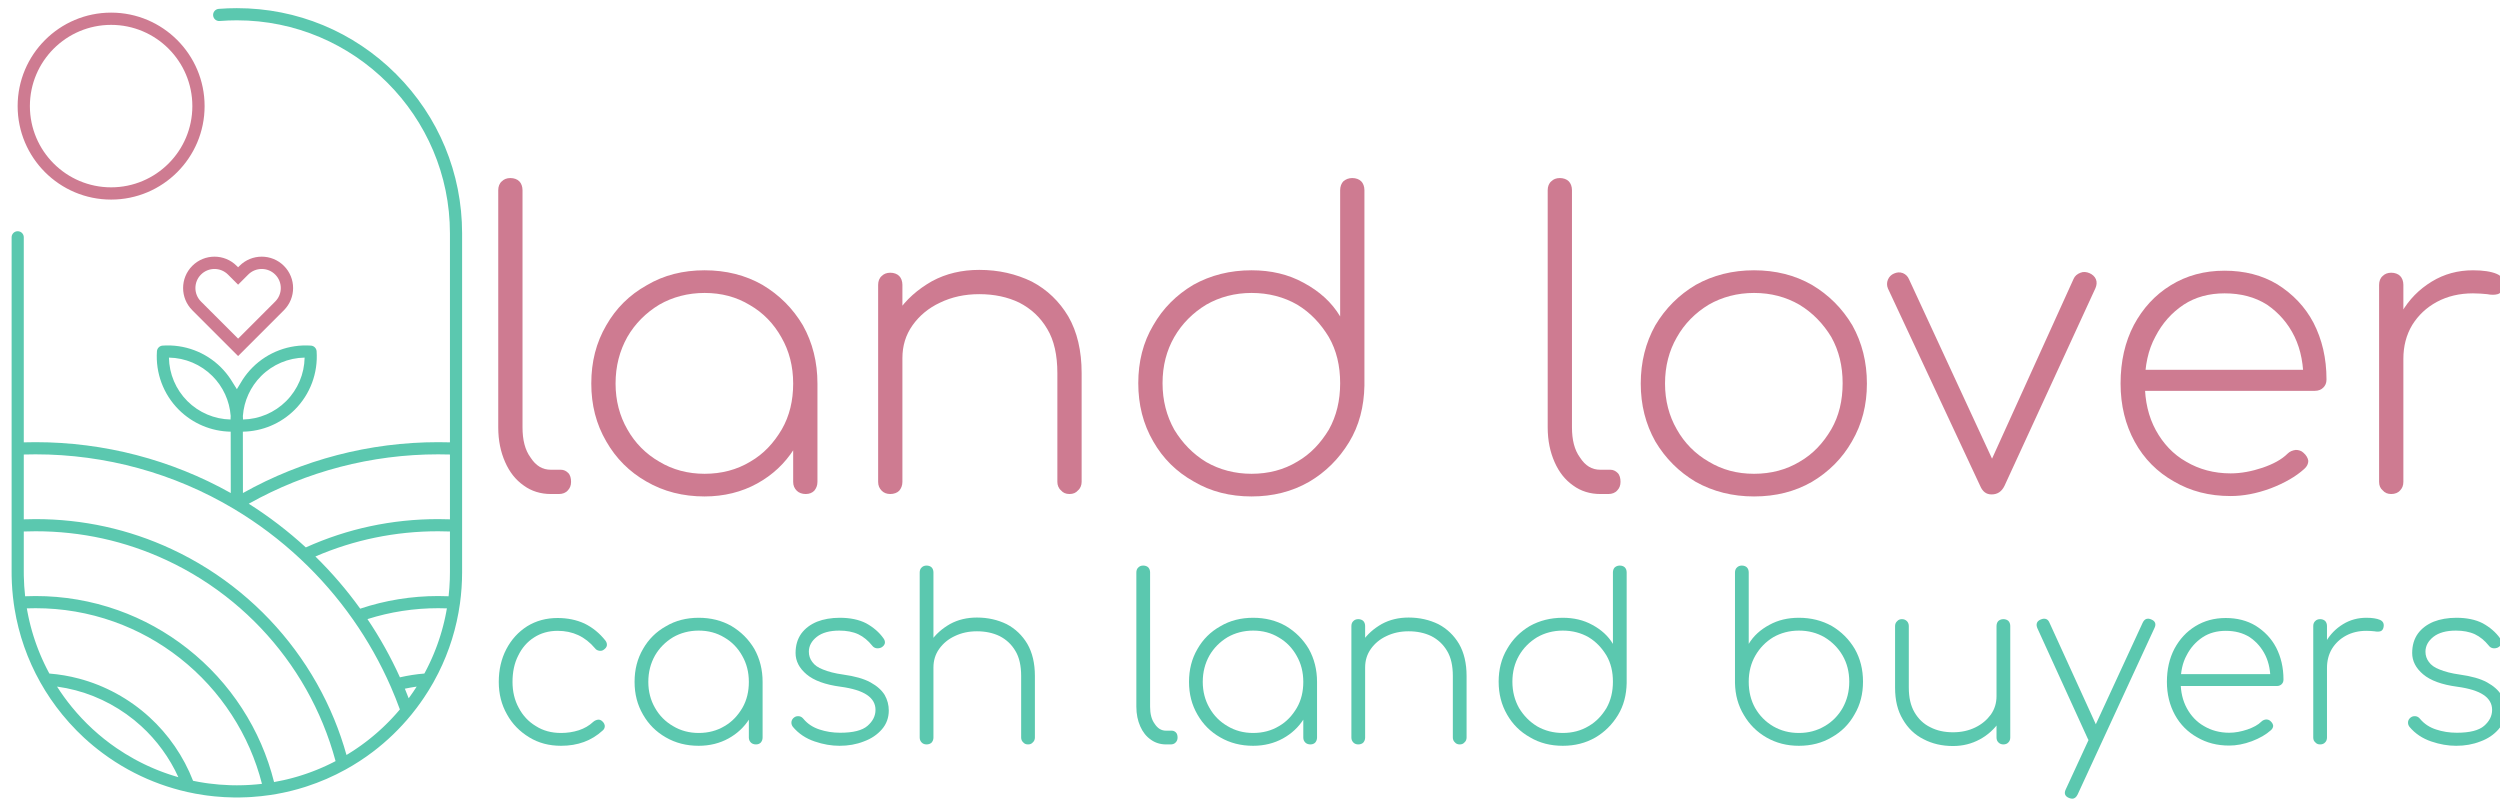 <?xml version="1.0" encoding="UTF-8" standalone="no"?> <svg xmlns="http://www.w3.org/2000/svg" xmlns:xlink="http://www.w3.org/1999/xlink" xmlns:serif="http://www.serif.com/" width="100%" height="100%" viewBox="0 0 200 64" version="1.1" xml:space="preserve" style="fill-rule:evenodd;clip-rule:evenodd;stroke-miterlimit:2;"> <g transform="matrix(1,0,0,1,-2548.55,-6462.21)"> <g transform="matrix(0.146,0,0,0.146,2176.73,5519.41)"> <g transform="matrix(0.666,0,0,0.666,2273.36,6506.69)"> <g transform="matrix(332.857,0,0,332.857,797.062,332.641)"> <path d="M0.2,-0C0.175,-0 0.152,-0.007 0.133,-0.021C0.113,-0.035 0.098,-0.054 0.087,-0.079C0.076,-0.104 0.07,-0.132 0.07,-0.165L0.07,-0.751C0.07,-0.76 0.073,-0.768 0.079,-0.773C0.084,-0.778 0.091,-0.781 0.1,-0.781C0.109,-0.781 0.117,-0.778 0.122,-0.773C0.127,-0.768 0.13,-0.76 0.13,-0.751L0.13,-0.165C0.13,-0.134 0.136,-0.109 0.15,-0.09C0.163,-0.07 0.179,-0.06 0.2,-0.06L0.225,-0.06C0.232,-0.06 0.238,-0.057 0.243,-0.052C0.248,-0.047 0.25,-0.039 0.25,-0.03C0.25,-0.021 0.247,-0.014 0.242,-0.009C0.237,-0.003 0.229,-0 0.22,-0L0.2,-0Z" style="fill:rgb(206,123,145);fill-rule:nonzero;"></path> </g> <g transform="matrix(332.857,0,0,332.857,876.948,332.641)"> <path d="M0.34,0.006C0.287,0.006 0.239,-0.006 0.196,-0.031C0.154,-0.055 0.121,-0.088 0.097,-0.13C0.072,-0.173 0.06,-0.22 0.06,-0.273C0.06,-0.327 0.072,-0.374 0.097,-0.417C0.121,-0.459 0.154,-0.492 0.197,-0.516C0.239,-0.541 0.287,-0.553 0.34,-0.553C0.393,-0.553 0.441,-0.541 0.483,-0.517C0.525,-0.492 0.558,-0.459 0.583,-0.417C0.607,-0.374 0.619,-0.326 0.619,-0.273L0.594,-0.233C0.594,-0.188 0.583,-0.147 0.561,-0.111C0.538,-0.075 0.508,-0.047 0.47,-0.026C0.432,-0.005 0.388,0.006 0.34,0.006ZM0.34,-0.05C0.382,-0.05 0.42,-0.06 0.453,-0.08C0.486,-0.099 0.511,-0.126 0.531,-0.16C0.55,-0.193 0.559,-0.231 0.559,-0.273C0.559,-0.316 0.549,-0.354 0.53,-0.387C0.511,-0.421 0.485,-0.448 0.452,-0.467C0.419,-0.487 0.382,-0.497 0.34,-0.497C0.299,-0.497 0.261,-0.487 0.228,-0.468C0.195,-0.448 0.168,-0.421 0.149,-0.388C0.13,-0.354 0.12,-0.316 0.12,-0.273C0.12,-0.231 0.13,-0.193 0.149,-0.16C0.168,-0.126 0.195,-0.099 0.228,-0.08C0.261,-0.06 0.299,-0.05 0.34,-0.05ZM0.59,-0C0.581,-0 0.573,-0.003 0.568,-0.008C0.562,-0.014 0.559,-0.021 0.559,-0.03L0.559,-0.213L0.578,-0.273L0.619,-0.273L0.619,-0.03C0.619,-0.021 0.616,-0.014 0.611,-0.008C0.606,-0.003 0.599,-0 0.59,-0Z" style="fill:rgb(206,123,145);fill-rule:nonzero;"></path> </g> <g transform="matrix(332.857,0,0,332.857,1102.96,332.641)"> <path d="M0.563,-0C0.554,-0 0.547,-0.003 0.542,-0.009C0.536,-0.014 0.533,-0.022 0.533,-0.03L0.533,-0.299C0.533,-0.343 0.525,-0.38 0.508,-0.408C0.491,-0.437 0.468,-0.458 0.439,-0.473C0.41,-0.487 0.377,-0.494 0.34,-0.494C0.304,-0.494 0.272,-0.487 0.243,-0.473C0.215,-0.46 0.192,-0.441 0.175,-0.417C0.158,-0.393 0.15,-0.366 0.15,-0.336L0.1,-0.336C0.103,-0.377 0.115,-0.415 0.137,-0.448C0.159,-0.481 0.188,-0.506 0.223,-0.526C0.258,-0.545 0.297,-0.554 0.34,-0.554C0.388,-0.554 0.431,-0.544 0.47,-0.525C0.508,-0.505 0.538,-0.476 0.56,-0.439C0.582,-0.401 0.593,-0.354 0.593,-0.299L0.593,-0.03C0.593,-0.022 0.59,-0.014 0.584,-0.009C0.579,-0.003 0.572,-0 0.563,-0ZM0.12,-0C0.111,-0 0.104,-0.003 0.099,-0.008C0.093,-0.014 0.09,-0.021 0.09,-0.03L0.09,-0.517C0.09,-0.526 0.093,-0.534 0.099,-0.539C0.104,-0.544 0.111,-0.547 0.12,-0.547C0.129,-0.547 0.137,-0.544 0.142,-0.539C0.147,-0.534 0.15,-0.526 0.15,-0.517L0.15,-0.03C0.15,-0.021 0.147,-0.014 0.142,-0.008C0.137,-0.003 0.129,-0 0.12,-0Z" style="fill:rgb(206,123,145);fill-rule:nonzero;"></path> </g> <g transform="matrix(332.857,0,0,332.857,1326.97,332.641)"> <path d="M0.34,0.006C0.287,0.006 0.239,-0.006 0.197,-0.031C0.154,-0.055 0.121,-0.088 0.097,-0.13C0.072,-0.173 0.06,-0.221 0.06,-0.274C0.06,-0.327 0.072,-0.375 0.097,-0.417C0.121,-0.459 0.154,-0.492 0.196,-0.517C0.239,-0.541 0.287,-0.553 0.34,-0.553C0.388,-0.553 0.431,-0.543 0.469,-0.522C0.508,-0.501 0.538,-0.474 0.559,-0.439L0.559,-0.751C0.559,-0.76 0.562,-0.768 0.567,-0.773C0.573,-0.778 0.58,-0.781 0.589,-0.781C0.598,-0.781 0.606,-0.778 0.611,-0.773C0.616,-0.768 0.619,-0.76 0.619,-0.751L0.619,-0.268C0.618,-0.216 0.606,-0.169 0.581,-0.128C0.556,-0.087 0.523,-0.054 0.482,-0.03C0.44,-0.006 0.393,0.006 0.34,0.006ZM0.34,-0.05C0.382,-0.05 0.42,-0.06 0.453,-0.08C0.486,-0.099 0.511,-0.126 0.531,-0.159C0.55,-0.193 0.559,-0.231 0.559,-0.274C0.559,-0.317 0.55,-0.355 0.531,-0.388C0.511,-0.421 0.486,-0.448 0.453,-0.468C0.42,-0.487 0.382,-0.497 0.34,-0.497C0.299,-0.497 0.261,-0.487 0.228,-0.468C0.195,-0.448 0.168,-0.421 0.149,-0.388C0.13,-0.355 0.12,-0.317 0.12,-0.274C0.12,-0.231 0.13,-0.193 0.149,-0.159C0.169,-0.126 0.195,-0.099 0.228,-0.079C0.261,-0.06 0.299,-0.05 0.34,-0.05Z" style="fill:rgb(206,123,145);fill-rule:nonzero;"></path> </g> <g transform="matrix(332.857,0,0,332.857,1562.97,332.641)"> </g> <g transform="matrix(332.857,0,0,332.857,1660.49,332.641)"> <path d="M0.2,-0C0.175,-0 0.152,-0.007 0.133,-0.021C0.113,-0.035 0.098,-0.054 0.087,-0.079C0.076,-0.104 0.07,-0.132 0.07,-0.165L0.07,-0.751C0.07,-0.76 0.073,-0.768 0.079,-0.773C0.084,-0.778 0.091,-0.781 0.1,-0.781C0.109,-0.781 0.117,-0.778 0.122,-0.773C0.127,-0.768 0.13,-0.76 0.13,-0.751L0.13,-0.165C0.13,-0.134 0.136,-0.109 0.15,-0.09C0.163,-0.07 0.179,-0.06 0.2,-0.06L0.225,-0.06C0.232,-0.06 0.238,-0.057 0.243,-0.052C0.248,-0.047 0.25,-0.039 0.25,-0.03C0.25,-0.021 0.247,-0.014 0.242,-0.009C0.237,-0.003 0.229,-0 0.22,-0L0.2,-0Z" style="fill:rgb(206,123,145);fill-rule:nonzero;"></path> </g> <g transform="matrix(332.857,0,0,332.857,1740.38,332.641)"> <path d="M0.34,0.006C0.287,0.006 0.239,-0.006 0.196,-0.03C0.154,-0.055 0.121,-0.088 0.096,-0.13C0.072,-0.173 0.06,-0.22 0.06,-0.273C0.06,-0.326 0.072,-0.374 0.096,-0.417C0.121,-0.459 0.154,-0.492 0.196,-0.517C0.239,-0.541 0.287,-0.553 0.34,-0.553C0.393,-0.553 0.441,-0.541 0.483,-0.517C0.525,-0.492 0.558,-0.459 0.583,-0.417C0.607,-0.374 0.619,-0.326 0.619,-0.273C0.619,-0.22 0.607,-0.173 0.582,-0.13C0.558,-0.088 0.525,-0.055 0.483,-0.03C0.441,-0.006 0.394,0.006 0.34,0.006ZM0.34,-0.05C0.382,-0.05 0.42,-0.06 0.453,-0.08C0.486,-0.099 0.511,-0.126 0.531,-0.16C0.55,-0.193 0.559,-0.231 0.559,-0.274C0.559,-0.316 0.55,-0.354 0.531,-0.388C0.511,-0.421 0.485,-0.448 0.452,-0.468C0.419,-0.487 0.382,-0.497 0.34,-0.497C0.299,-0.497 0.261,-0.487 0.228,-0.468C0.195,-0.448 0.168,-0.421 0.149,-0.387C0.13,-0.354 0.12,-0.316 0.12,-0.273C0.12,-0.231 0.13,-0.193 0.149,-0.16C0.168,-0.126 0.195,-0.099 0.228,-0.08C0.261,-0.06 0.298,-0.05 0.34,-0.05Z" style="fill:rgb(206,123,145);fill-rule:nonzero;"></path> </g> <g transform="matrix(332.857,0,0,332.857,1956.4,332.641)"> <path d="M0.278,0.001C0.265,0.001 0.256,-0.006 0.25,-0.02L0.022,-0.508C0.019,-0.515 0.019,-0.523 0.022,-0.53C0.025,-0.537 0.03,-0.542 0.037,-0.545C0.044,-0.548 0.051,-0.549 0.059,-0.546C0.066,-0.543 0.071,-0.538 0.074,-0.531L0.298,-0.047L0.261,-0.047L0.481,-0.532C0.484,-0.539 0.49,-0.544 0.498,-0.547C0.505,-0.55 0.513,-0.549 0.52,-0.546C0.527,-0.543 0.533,-0.538 0.536,-0.531C0.539,-0.524 0.538,-0.516 0.535,-0.509L0.31,-0.02C0.303,-0.006 0.293,0.001 0.278,0.001Z" style="fill:rgb(206,123,145);fill-rule:nonzero;"></path> </g> <g transform="matrix(332.857,0,0,332.857,2135.15,332.641)"> <path d="M0.332,0.005C0.279,0.005 0.233,-0.007 0.192,-0.031C0.151,-0.054 0.118,-0.087 0.095,-0.129C0.072,-0.171 0.06,-0.219 0.06,-0.273C0.06,-0.328 0.071,-0.376 0.093,-0.418C0.115,-0.459 0.145,-0.492 0.184,-0.516C0.223,-0.54 0.267,-0.552 0.317,-0.552C0.366,-0.552 0.41,-0.541 0.448,-0.518C0.486,-0.494 0.516,-0.463 0.537,-0.423C0.558,-0.382 0.569,-0.336 0.569,-0.283C0.569,-0.274 0.566,-0.268 0.561,-0.263C0.556,-0.258 0.549,-0.255 0.54,-0.255L0.1,-0.255L0.1,-0.307L0.556,-0.307L0.512,-0.274C0.513,-0.317 0.506,-0.356 0.49,-0.389C0.474,-0.422 0.451,-0.448 0.422,-0.468C0.392,-0.487 0.357,-0.496 0.317,-0.496C0.279,-0.496 0.245,-0.487 0.216,-0.468C0.186,-0.448 0.163,-0.422 0.146,-0.389C0.128,-0.356 0.12,-0.317 0.12,-0.273C0.12,-0.23 0.129,-0.191 0.147,-0.158C0.165,-0.125 0.19,-0.098 0.222,-0.08C0.254,-0.061 0.291,-0.051 0.332,-0.051C0.358,-0.051 0.384,-0.056 0.411,-0.065C0.437,-0.074 0.458,-0.085 0.473,-0.1C0.478,-0.105 0.485,-0.108 0.493,-0.109C0.5,-0.109 0.507,-0.107 0.512,-0.102C0.519,-0.096 0.523,-0.089 0.524,-0.082C0.524,-0.075 0.521,-0.068 0.514,-0.062C0.493,-0.043 0.465,-0.027 0.431,-0.014C0.396,-0.001 0.363,0.005 0.332,0.005Z" style="fill:rgb(206,123,145);fill-rule:nonzero;"></path> </g> <g transform="matrix(332.857,0,0,332.857,2337.86,332.641)"> <path d="M0.11,-0.334C0.114,-0.377 0.126,-0.415 0.145,-0.448C0.164,-0.481 0.189,-0.506 0.22,-0.525C0.251,-0.544 0.285,-0.553 0.322,-0.553C0.347,-0.553 0.367,-0.55 0.381,-0.544C0.395,-0.538 0.4,-0.527 0.397,-0.512C0.395,-0.502 0.39,-0.496 0.383,-0.494C0.376,-0.492 0.367,-0.492 0.357,-0.494C0.346,-0.495 0.335,-0.496 0.322,-0.496C0.289,-0.496 0.259,-0.489 0.233,-0.475C0.207,-0.461 0.187,-0.442 0.172,-0.418C0.157,-0.393 0.15,-0.365 0.15,-0.334L0.11,-0.334ZM0.12,-0C0.111,-0 0.104,-0.003 0.099,-0.009C0.093,-0.014 0.09,-0.021 0.09,-0.03L0.09,-0.517C0.09,-0.526 0.093,-0.534 0.099,-0.539C0.104,-0.544 0.111,-0.547 0.12,-0.547C0.129,-0.547 0.137,-0.544 0.142,-0.539C0.147,-0.534 0.15,-0.526 0.15,-0.517L0.15,-0.03C0.15,-0.021 0.147,-0.014 0.142,-0.009C0.137,-0.003 0.129,-0 0.12,-0Z" style="fill:rgb(206,123,145);fill-rule:nonzero;"></path> </g> <g transform="matrix(332.857,0,0,332.857,2483.65,332.641)"> </g> </g> <g transform="matrix(0.377,0,0,0.377,2511.99,6740.03)"> <g transform="matrix(332.857,0,0,332.857,797.062,332.641)"> <path d="M0.332,0.006C0.28,0.006 0.234,-0.006 0.193,-0.031C0.152,-0.056 0.119,-0.089 0.096,-0.131C0.072,-0.173 0.06,-0.22 0.06,-0.273C0.06,-0.326 0.071,-0.374 0.093,-0.416C0.115,-0.458 0.145,-0.491 0.184,-0.516C0.223,-0.54 0.267,-0.552 0.317,-0.552C0.36,-0.552 0.399,-0.544 0.434,-0.528C0.469,-0.511 0.5,-0.486 0.526,-0.453C0.531,-0.446 0.533,-0.439 0.532,-0.432C0.531,-0.425 0.526,-0.419 0.519,-0.414C0.513,-0.409 0.506,-0.408 0.499,-0.409C0.492,-0.41 0.485,-0.413 0.48,-0.42C0.437,-0.471 0.383,-0.496 0.317,-0.496C0.278,-0.496 0.243,-0.486 0.214,-0.467C0.184,-0.448 0.161,-0.421 0.145,-0.388C0.128,-0.355 0.12,-0.316 0.12,-0.273C0.12,-0.231 0.129,-0.193 0.147,-0.16C0.165,-0.126 0.19,-0.099 0.222,-0.08C0.253,-0.06 0.29,-0.05 0.332,-0.05C0.359,-0.05 0.385,-0.054 0.41,-0.062C0.434,-0.07 0.455,-0.082 0.473,-0.099C0.479,-0.104 0.486,-0.107 0.493,-0.108C0.5,-0.109 0.507,-0.106 0.512,-0.101C0.519,-0.095 0.522,-0.088 0.523,-0.081C0.523,-0.073 0.52,-0.066 0.514,-0.061C0.465,-0.016 0.405,0.006 0.332,0.006Z" style="fill:rgb(91,200,175);fill-rule:nonzero;"></path> </g> <g transform="matrix(332.857,0,0,332.857,994.447,332.641)"> <path d="M0.34,0.006C0.287,0.006 0.239,-0.006 0.196,-0.031C0.154,-0.055 0.121,-0.088 0.097,-0.13C0.072,-0.173 0.06,-0.22 0.06,-0.273C0.06,-0.327 0.072,-0.374 0.097,-0.417C0.121,-0.459 0.154,-0.492 0.197,-0.516C0.239,-0.541 0.287,-0.553 0.34,-0.553C0.393,-0.553 0.441,-0.541 0.483,-0.517C0.525,-0.492 0.558,-0.459 0.583,-0.417C0.607,-0.374 0.619,-0.326 0.619,-0.273L0.594,-0.233C0.594,-0.188 0.583,-0.147 0.561,-0.111C0.538,-0.075 0.508,-0.047 0.47,-0.026C0.432,-0.005 0.388,0.006 0.34,0.006ZM0.34,-0.05C0.382,-0.05 0.42,-0.06 0.453,-0.08C0.486,-0.099 0.511,-0.126 0.531,-0.16C0.55,-0.193 0.559,-0.231 0.559,-0.273C0.559,-0.316 0.549,-0.354 0.53,-0.387C0.511,-0.421 0.485,-0.448 0.452,-0.467C0.419,-0.487 0.382,-0.497 0.34,-0.497C0.299,-0.497 0.261,-0.487 0.228,-0.468C0.195,-0.448 0.168,-0.421 0.149,-0.388C0.13,-0.354 0.12,-0.316 0.12,-0.273C0.12,-0.231 0.13,-0.193 0.149,-0.16C0.168,-0.126 0.195,-0.099 0.228,-0.08C0.261,-0.06 0.299,-0.05 0.34,-0.05ZM0.59,-0C0.581,-0 0.573,-0.003 0.568,-0.008C0.562,-0.014 0.559,-0.021 0.559,-0.03L0.559,-0.213L0.578,-0.273L0.619,-0.273L0.619,-0.03C0.619,-0.021 0.616,-0.014 0.611,-0.008C0.606,-0.003 0.599,-0 0.59,-0Z" style="fill:rgb(91,200,175);fill-rule:nonzero;"></path> </g> <g transform="matrix(332.857,0,0,332.857,1220.46,332.641)"> <path d="M0.276,0.006C0.241,0.006 0.205,-0 0.167,-0.013C0.129,-0.026 0.097,-0.047 0.072,-0.077C0.067,-0.084 0.065,-0.091 0.066,-0.099C0.067,-0.106 0.071,-0.113 0.078,-0.118C0.085,-0.123 0.092,-0.124 0.1,-0.123C0.107,-0.122 0.113,-0.118 0.118,-0.112C0.137,-0.089 0.161,-0.074 0.189,-0.065C0.216,-0.056 0.246,-0.051 0.279,-0.051C0.335,-0.051 0.375,-0.061 0.398,-0.081C0.421,-0.101 0.433,-0.124 0.433,-0.151C0.433,-0.177 0.421,-0.199 0.396,-0.216C0.371,-0.233 0.332,-0.245 0.28,-0.252C0.213,-0.261 0.164,-0.279 0.132,-0.306C0.1,-0.333 0.084,-0.364 0.084,-0.399C0.084,-0.432 0.092,-0.46 0.109,-0.484C0.126,-0.507 0.149,-0.524 0.178,-0.536C0.206,-0.547 0.24,-0.553 0.277,-0.553C0.322,-0.553 0.361,-0.545 0.392,-0.529C0.423,-0.512 0.449,-0.49 0.468,-0.463C0.473,-0.456 0.475,-0.449 0.474,-0.442C0.472,-0.434 0.467,-0.428 0.458,-0.423C0.451,-0.42 0.444,-0.419 0.437,-0.42C0.43,-0.421 0.423,-0.425 0.418,-0.432C0.401,-0.453 0.381,-0.47 0.358,-0.481C0.334,-0.492 0.306,-0.497 0.275,-0.497C0.233,-0.497 0.2,-0.488 0.177,-0.47C0.154,-0.452 0.142,-0.43 0.142,-0.405C0.142,-0.388 0.147,-0.373 0.157,-0.36C0.166,-0.347 0.182,-0.335 0.204,-0.327C0.226,-0.318 0.255,-0.31 0.292,-0.305C0.342,-0.298 0.382,-0.287 0.411,-0.271C0.44,-0.255 0.46,-0.237 0.473,-0.216C0.485,-0.195 0.491,-0.172 0.491,-0.148C0.491,-0.117 0.481,-0.089 0.461,-0.066C0.441,-0.043 0.415,-0.025 0.382,-0.013C0.349,-0 0.314,0.006 0.276,0.006Z" style="fill:rgb(91,200,175);fill-rule:nonzero;"></path> </g> <g transform="matrix(332.857,0,0,332.857,1398.87,332.641)"> <path d="M0.12,-0.24C0.111,-0.24 0.104,-0.243 0.099,-0.248C0.093,-0.254 0.09,-0.261 0.09,-0.27L0.09,-0.751C0.09,-0.76 0.093,-0.768 0.099,-0.773C0.104,-0.778 0.111,-0.781 0.12,-0.781C0.129,-0.781 0.137,-0.778 0.142,-0.773C0.147,-0.768 0.15,-0.76 0.15,-0.751L0.15,-0.27C0.15,-0.261 0.147,-0.254 0.142,-0.248C0.137,-0.243 0.129,-0.24 0.12,-0.24ZM0.563,-0C0.554,-0 0.547,-0.003 0.542,-0.009C0.536,-0.014 0.533,-0.022 0.533,-0.03L0.533,-0.299C0.533,-0.343 0.525,-0.38 0.508,-0.408C0.491,-0.437 0.468,-0.458 0.439,-0.473C0.41,-0.487 0.377,-0.494 0.34,-0.494C0.304,-0.494 0.272,-0.487 0.243,-0.473C0.215,-0.46 0.192,-0.441 0.175,-0.417C0.158,-0.393 0.15,-0.366 0.15,-0.336L0.1,-0.336C0.103,-0.377 0.115,-0.415 0.137,-0.448C0.159,-0.481 0.188,-0.506 0.223,-0.526C0.258,-0.545 0.297,-0.554 0.34,-0.554C0.388,-0.554 0.431,-0.544 0.47,-0.525C0.508,-0.505 0.538,-0.476 0.56,-0.439C0.582,-0.401 0.593,-0.354 0.593,-0.299L0.593,-0.03C0.593,-0.022 0.59,-0.014 0.584,-0.009C0.579,-0.003 0.572,-0 0.563,-0ZM0.12,-0C0.111,-0 0.104,-0.003 0.099,-0.008C0.093,-0.014 0.09,-0.021 0.09,-0.03L0.09,-0.517C0.09,-0.526 0.093,-0.534 0.099,-0.539C0.104,-0.544 0.111,-0.547 0.12,-0.547C0.129,-0.547 0.137,-0.544 0.142,-0.539C0.147,-0.534 0.15,-0.526 0.15,-0.517L0.15,-0.03C0.15,-0.021 0.147,-0.014 0.142,-0.008C0.137,-0.003 0.129,-0 0.12,-0Z" style="fill:rgb(91,200,175);fill-rule:nonzero;"></path> </g> <g transform="matrix(332.857,0,0,332.857,1622.88,332.641)"> </g> <g transform="matrix(332.857,0,0,332.857,1720.41,332.641)"> <path d="M0.2,-0C0.175,-0 0.152,-0.007 0.133,-0.021C0.113,-0.035 0.098,-0.054 0.087,-0.079C0.076,-0.104 0.07,-0.132 0.07,-0.165L0.07,-0.751C0.07,-0.76 0.073,-0.768 0.079,-0.773C0.084,-0.778 0.091,-0.781 0.1,-0.781C0.109,-0.781 0.117,-0.778 0.122,-0.773C0.127,-0.768 0.13,-0.76 0.13,-0.751L0.13,-0.165C0.13,-0.134 0.136,-0.109 0.15,-0.09C0.163,-0.07 0.179,-0.06 0.2,-0.06L0.225,-0.06C0.232,-0.06 0.238,-0.057 0.243,-0.052C0.248,-0.047 0.25,-0.039 0.25,-0.03C0.25,-0.021 0.247,-0.014 0.242,-0.009C0.237,-0.003 0.229,-0 0.22,-0L0.2,-0Z" style="fill:rgb(91,200,175);fill-rule:nonzero;"></path> </g> <g transform="matrix(332.857,0,0,332.857,1800.29,332.641)"> <path d="M0.34,0.006C0.287,0.006 0.239,-0.006 0.196,-0.031C0.154,-0.055 0.121,-0.088 0.097,-0.13C0.072,-0.173 0.06,-0.22 0.06,-0.273C0.06,-0.327 0.072,-0.374 0.097,-0.417C0.121,-0.459 0.154,-0.492 0.197,-0.516C0.239,-0.541 0.287,-0.553 0.34,-0.553C0.393,-0.553 0.441,-0.541 0.483,-0.517C0.525,-0.492 0.558,-0.459 0.583,-0.417C0.607,-0.374 0.619,-0.326 0.619,-0.273L0.594,-0.233C0.594,-0.188 0.583,-0.147 0.561,-0.111C0.538,-0.075 0.508,-0.047 0.47,-0.026C0.432,-0.005 0.388,0.006 0.34,0.006ZM0.34,-0.05C0.382,-0.05 0.42,-0.06 0.453,-0.08C0.486,-0.099 0.511,-0.126 0.531,-0.16C0.55,-0.193 0.559,-0.231 0.559,-0.273C0.559,-0.316 0.549,-0.354 0.53,-0.387C0.511,-0.421 0.485,-0.448 0.452,-0.467C0.419,-0.487 0.382,-0.497 0.34,-0.497C0.299,-0.497 0.261,-0.487 0.228,-0.468C0.195,-0.448 0.168,-0.421 0.149,-0.388C0.13,-0.354 0.12,-0.316 0.12,-0.273C0.12,-0.231 0.13,-0.193 0.149,-0.16C0.168,-0.126 0.195,-0.099 0.228,-0.08C0.261,-0.06 0.299,-0.05 0.34,-0.05ZM0.59,-0C0.581,-0 0.573,-0.003 0.568,-0.008C0.562,-0.014 0.559,-0.021 0.559,-0.03L0.559,-0.213L0.578,-0.273L0.619,-0.273L0.619,-0.03C0.619,-0.021 0.616,-0.014 0.611,-0.008C0.606,-0.003 0.599,-0 0.59,-0Z" style="fill:rgb(91,200,175);fill-rule:nonzero;"></path> </g> <g transform="matrix(332.857,0,0,332.857,2026.3,332.641)"> <path d="M0.563,-0C0.554,-0 0.547,-0.003 0.542,-0.009C0.536,-0.014 0.533,-0.022 0.533,-0.03L0.533,-0.299C0.533,-0.343 0.525,-0.38 0.508,-0.408C0.491,-0.437 0.468,-0.458 0.439,-0.473C0.41,-0.487 0.377,-0.494 0.34,-0.494C0.304,-0.494 0.272,-0.487 0.243,-0.473C0.215,-0.46 0.192,-0.441 0.175,-0.417C0.158,-0.393 0.15,-0.366 0.15,-0.336L0.1,-0.336C0.103,-0.377 0.115,-0.415 0.137,-0.448C0.159,-0.481 0.188,-0.506 0.223,-0.526C0.258,-0.545 0.297,-0.554 0.34,-0.554C0.388,-0.554 0.431,-0.544 0.47,-0.525C0.508,-0.505 0.538,-0.476 0.56,-0.439C0.582,-0.401 0.593,-0.354 0.593,-0.299L0.593,-0.03C0.593,-0.022 0.59,-0.014 0.584,-0.009C0.579,-0.003 0.572,-0 0.563,-0ZM0.12,-0C0.111,-0 0.104,-0.003 0.099,-0.008C0.093,-0.014 0.09,-0.021 0.09,-0.03L0.09,-0.517C0.09,-0.526 0.093,-0.534 0.099,-0.539C0.104,-0.544 0.111,-0.547 0.12,-0.547C0.129,-0.547 0.137,-0.544 0.142,-0.539C0.147,-0.534 0.15,-0.526 0.15,-0.517L0.15,-0.03C0.15,-0.021 0.147,-0.014 0.142,-0.008C0.137,-0.003 0.129,-0 0.12,-0Z" style="fill:rgb(91,200,175);fill-rule:nonzero;"></path> </g> <g transform="matrix(332.857,0,0,332.857,2250.32,332.641)"> <path d="M0.34,0.006C0.287,0.006 0.239,-0.006 0.197,-0.031C0.154,-0.055 0.121,-0.088 0.097,-0.13C0.072,-0.173 0.06,-0.221 0.06,-0.274C0.06,-0.327 0.072,-0.375 0.097,-0.417C0.121,-0.459 0.154,-0.492 0.196,-0.517C0.239,-0.541 0.287,-0.553 0.34,-0.553C0.388,-0.553 0.431,-0.543 0.469,-0.522C0.508,-0.501 0.538,-0.474 0.559,-0.439L0.559,-0.751C0.559,-0.76 0.562,-0.768 0.567,-0.773C0.573,-0.778 0.58,-0.781 0.589,-0.781C0.598,-0.781 0.606,-0.778 0.611,-0.773C0.616,-0.768 0.619,-0.76 0.619,-0.751L0.619,-0.268C0.618,-0.216 0.606,-0.169 0.581,-0.128C0.556,-0.087 0.523,-0.054 0.482,-0.03C0.44,-0.006 0.393,0.006 0.34,0.006ZM0.34,-0.05C0.382,-0.05 0.42,-0.06 0.453,-0.08C0.486,-0.099 0.511,-0.126 0.531,-0.159C0.55,-0.193 0.559,-0.231 0.559,-0.274C0.559,-0.317 0.55,-0.355 0.531,-0.388C0.511,-0.421 0.486,-0.448 0.453,-0.468C0.42,-0.487 0.382,-0.497 0.34,-0.497C0.299,-0.497 0.261,-0.487 0.228,-0.468C0.195,-0.448 0.168,-0.421 0.149,-0.388C0.13,-0.355 0.12,-0.317 0.12,-0.274C0.12,-0.231 0.13,-0.193 0.149,-0.159C0.169,-0.126 0.195,-0.099 0.228,-0.079C0.261,-0.06 0.299,-0.05 0.34,-0.05Z" style="fill:rgb(91,200,175);fill-rule:nonzero;"></path> </g> <g transform="matrix(332.857,0,0,332.857,2486.31,332.641)"> </g> <g transform="matrix(332.857,0,0,332.857,2583.84,332.641)"> <path d="M0.369,0.006C0.317,0.006 0.27,-0.006 0.228,-0.03C0.186,-0.054 0.153,-0.087 0.129,-0.128C0.104,-0.169 0.091,-0.216 0.09,-0.268L0.09,-0.751C0.09,-0.76 0.093,-0.768 0.099,-0.773C0.104,-0.778 0.111,-0.781 0.12,-0.781C0.129,-0.781 0.137,-0.778 0.142,-0.773C0.147,-0.768 0.15,-0.76 0.15,-0.751L0.15,-0.439C0.171,-0.474 0.201,-0.501 0.24,-0.522C0.278,-0.543 0.321,-0.553 0.369,-0.553C0.422,-0.553 0.47,-0.541 0.513,-0.517C0.555,-0.492 0.588,-0.459 0.613,-0.417C0.637,-0.375 0.649,-0.327 0.649,-0.274C0.649,-0.221 0.637,-0.173 0.612,-0.131C0.588,-0.088 0.555,-0.055 0.512,-0.031C0.47,-0.006 0.422,0.006 0.369,0.006ZM0.369,-0.05C0.411,-0.05 0.448,-0.06 0.482,-0.08C0.515,-0.099 0.541,-0.126 0.56,-0.159C0.579,-0.193 0.589,-0.231 0.589,-0.274C0.589,-0.317 0.579,-0.355 0.56,-0.388C0.541,-0.421 0.514,-0.448 0.481,-0.468C0.448,-0.487 0.411,-0.497 0.369,-0.497C0.328,-0.497 0.29,-0.487 0.257,-0.468C0.224,-0.448 0.198,-0.421 0.179,-0.388C0.16,-0.355 0.15,-0.317 0.15,-0.274C0.15,-0.231 0.159,-0.193 0.178,-0.159C0.197,-0.126 0.223,-0.099 0.257,-0.079C0.29,-0.06 0.327,-0.05 0.369,-0.05Z" style="fill:rgb(91,200,175);fill-rule:nonzero;"></path> </g> <g transform="matrix(332.857,0,0,332.857,2819.83,332.641)"> <path d="M0.333,0.007C0.285,0.007 0.242,-0.003 0.204,-0.023C0.166,-0.042 0.136,-0.071 0.114,-0.109C0.091,-0.147 0.08,-0.193 0.08,-0.248L0.08,-0.517C0.08,-0.525 0.083,-0.533 0.089,-0.538C0.094,-0.544 0.101,-0.547 0.11,-0.547C0.119,-0.547 0.126,-0.544 0.132,-0.538C0.137,-0.533 0.14,-0.525 0.14,-0.517L0.14,-0.248C0.14,-0.205 0.148,-0.169 0.165,-0.14C0.182,-0.111 0.205,-0.089 0.234,-0.075C0.263,-0.06 0.296,-0.053 0.333,-0.053C0.369,-0.053 0.401,-0.06 0.43,-0.074C0.459,-0.088 0.481,-0.107 0.498,-0.13C0.515,-0.154 0.523,-0.181 0.523,-0.211L0.573,-0.211C0.57,-0.17 0.558,-0.132 0.536,-0.1C0.514,-0.067 0.485,-0.041 0.45,-0.022C0.415,-0.003 0.376,0.007 0.333,0.007ZM0.553,-0C0.544,-0 0.537,-0.003 0.531,-0.009C0.526,-0.014 0.523,-0.021 0.523,-0.03L0.523,-0.517C0.523,-0.526 0.526,-0.534 0.531,-0.539C0.537,-0.544 0.544,-0.547 0.553,-0.547C0.562,-0.547 0.57,-0.544 0.575,-0.539C0.58,-0.534 0.583,-0.526 0.583,-0.517L0.583,-0.03C0.583,-0.021 0.58,-0.014 0.575,-0.009C0.57,-0.003 0.562,-0 0.553,-0Z" style="fill:rgb(91,200,175);fill-rule:nonzero;"></path> </g> <g transform="matrix(332.857,0,0,332.857,3043.85,332.641)"> <path d="M0.181,0.237C0.177,0.237 0.172,0.236 0.167,0.234C0.149,0.227 0.144,0.214 0.152,0.197L0.488,-0.531C0.496,-0.548 0.508,-0.553 0.525,-0.546C0.543,-0.539 0.548,-0.526 0.54,-0.509L0.204,0.219C0.198,0.231 0.19,0.237 0.181,0.237ZM0.287,-0.013C0.278,-0.009 0.271,-0.008 0.264,-0.01C0.257,-0.012 0.252,-0.017 0.248,-0.026L0.029,-0.506C0.025,-0.515 0.024,-0.522 0.026,-0.529C0.028,-0.536 0.033,-0.541 0.042,-0.545C0.051,-0.549 0.058,-0.55 0.065,-0.548C0.072,-0.546 0.077,-0.541 0.081,-0.532L0.3,-0.052C0.304,-0.043 0.305,-0.036 0.303,-0.029C0.301,-0.022 0.296,-0.017 0.287,-0.013Z" style="fill:rgb(91,200,175);fill-rule:nonzero;"></path> </g> <g transform="matrix(332.857,0,0,332.857,3221.59,332.641)"> <path d="M0.332,0.005C0.279,0.005 0.233,-0.007 0.192,-0.031C0.151,-0.054 0.118,-0.087 0.095,-0.129C0.072,-0.171 0.06,-0.219 0.06,-0.273C0.06,-0.328 0.071,-0.376 0.093,-0.418C0.115,-0.459 0.145,-0.492 0.184,-0.516C0.223,-0.54 0.267,-0.552 0.317,-0.552C0.366,-0.552 0.41,-0.541 0.448,-0.518C0.486,-0.494 0.516,-0.463 0.537,-0.423C0.558,-0.382 0.569,-0.336 0.569,-0.283C0.569,-0.274 0.566,-0.268 0.561,-0.263C0.556,-0.258 0.549,-0.255 0.54,-0.255L0.1,-0.255L0.1,-0.307L0.556,-0.307L0.512,-0.274C0.513,-0.317 0.506,-0.356 0.49,-0.389C0.474,-0.422 0.451,-0.448 0.422,-0.468C0.392,-0.487 0.357,-0.496 0.317,-0.496C0.279,-0.496 0.245,-0.487 0.216,-0.468C0.186,-0.448 0.163,-0.422 0.146,-0.389C0.128,-0.356 0.12,-0.317 0.12,-0.273C0.12,-0.23 0.129,-0.191 0.147,-0.158C0.165,-0.125 0.19,-0.098 0.222,-0.08C0.254,-0.061 0.291,-0.051 0.332,-0.051C0.358,-0.051 0.384,-0.056 0.411,-0.065C0.437,-0.074 0.458,-0.085 0.473,-0.1C0.478,-0.105 0.485,-0.108 0.493,-0.109C0.5,-0.109 0.507,-0.107 0.512,-0.102C0.519,-0.096 0.523,-0.089 0.524,-0.082C0.524,-0.075 0.521,-0.068 0.514,-0.062C0.493,-0.043 0.465,-0.027 0.431,-0.014C0.396,-0.001 0.363,0.005 0.332,0.005Z" style="fill:rgb(91,200,175);fill-rule:nonzero;"></path> </g> <g transform="matrix(332.857,0,0,332.857,3424.3,332.641)"> <path d="M0.11,-0.334C0.114,-0.377 0.126,-0.415 0.145,-0.448C0.164,-0.481 0.189,-0.506 0.22,-0.525C0.251,-0.544 0.285,-0.553 0.322,-0.553C0.347,-0.553 0.367,-0.55 0.381,-0.544C0.395,-0.538 0.4,-0.527 0.397,-0.512C0.395,-0.502 0.39,-0.496 0.383,-0.494C0.376,-0.492 0.367,-0.492 0.357,-0.494C0.346,-0.495 0.335,-0.496 0.322,-0.496C0.289,-0.496 0.259,-0.489 0.233,-0.475C0.207,-0.461 0.187,-0.442 0.172,-0.418C0.157,-0.393 0.15,-0.365 0.15,-0.334L0.11,-0.334ZM0.12,-0C0.111,-0 0.104,-0.003 0.099,-0.009C0.093,-0.014 0.09,-0.021 0.09,-0.03L0.09,-0.517C0.09,-0.526 0.093,-0.534 0.099,-0.539C0.104,-0.544 0.111,-0.547 0.12,-0.547C0.129,-0.547 0.137,-0.544 0.142,-0.539C0.147,-0.534 0.15,-0.526 0.15,-0.517L0.15,-0.03C0.15,-0.021 0.147,-0.014 0.142,-0.009C0.137,-0.003 0.129,-0 0.12,-0Z" style="fill:rgb(91,200,175);fill-rule:nonzero;"></path> </g> <g transform="matrix(332.857,0,0,332.857,3570.09,332.641)"> <path d="M0.276,0.006C0.241,0.006 0.205,-0 0.167,-0.013C0.129,-0.026 0.097,-0.047 0.072,-0.077C0.067,-0.084 0.065,-0.091 0.066,-0.099C0.067,-0.106 0.071,-0.113 0.078,-0.118C0.085,-0.123 0.092,-0.124 0.1,-0.123C0.107,-0.122 0.113,-0.118 0.118,-0.112C0.137,-0.089 0.161,-0.074 0.189,-0.065C0.216,-0.056 0.246,-0.051 0.279,-0.051C0.335,-0.051 0.375,-0.061 0.398,-0.081C0.421,-0.101 0.433,-0.124 0.433,-0.151C0.433,-0.177 0.421,-0.199 0.396,-0.216C0.371,-0.233 0.332,-0.245 0.28,-0.252C0.213,-0.261 0.164,-0.279 0.132,-0.306C0.1,-0.333 0.084,-0.364 0.084,-0.399C0.084,-0.432 0.092,-0.46 0.109,-0.484C0.126,-0.507 0.149,-0.524 0.178,-0.536C0.206,-0.547 0.24,-0.553 0.277,-0.553C0.322,-0.553 0.361,-0.545 0.392,-0.529C0.423,-0.512 0.449,-0.49 0.468,-0.463C0.473,-0.456 0.475,-0.449 0.474,-0.442C0.472,-0.434 0.467,-0.428 0.458,-0.423C0.451,-0.42 0.444,-0.419 0.437,-0.42C0.43,-0.421 0.423,-0.425 0.418,-0.432C0.401,-0.453 0.381,-0.47 0.358,-0.481C0.334,-0.492 0.306,-0.497 0.275,-0.497C0.233,-0.497 0.2,-0.488 0.177,-0.47C0.154,-0.452 0.142,-0.43 0.142,-0.405C0.142,-0.388 0.147,-0.373 0.157,-0.36C0.166,-0.347 0.182,-0.335 0.204,-0.327C0.226,-0.318 0.255,-0.31 0.292,-0.305C0.342,-0.298 0.382,-0.287 0.411,-0.271C0.44,-0.255 0.46,-0.237 0.473,-0.216C0.485,-0.195 0.491,-0.172 0.491,-0.148C0.491,-0.117 0.481,-0.089 0.461,-0.066C0.441,-0.043 0.415,-0.025 0.382,-0.013C0.349,-0 0.314,0.006 0.276,0.006Z" style="fill:rgb(91,200,175);fill-rule:nonzero;"></path> </g> <g transform="matrix(332.857,0,0,332.857,3748.51,332.641)"> </g> </g> <g transform="matrix(0.251,0,0,0.251,2174.5,6266.39)"> <path d="M1960.75,780.89C1960.81,780.874 1960.87,780.863 1960.93,780.858C1973.86,779.849 1986.88,779.34 1999.99,779.34C2131.35,779.34 2254.83,830.487 2347.7,923.358C2440.58,1016.23 2491.72,1139.71 2491.72,1271.05L2491.72,2010.74C2491.72,2033.48 2490.14,2056.42 2487.03,2078.94L2487.03,2078.95C2479.65,2132.1 2463.79,2183.09 2439.84,2230.85C2436.41,2237.67 2432.83,2244.43 2429.07,2251.12L2429.07,2251.13C2422.68,2262.47 2415.83,2273.55 2408.6,2284.33C2403.32,2292.2 2397.83,2299.9 2392.14,2307.41C2388.58,2312.11 2384.95,2316.77 2381.23,2321.32C2356.16,2352.05 2327.86,2379.36 2296.64,2402.99C2277.91,2417.16 2258.13,2430 2237.37,2441.46C2210.29,2456.41 2181.91,2468.72 2152.61,2478.27C2151.12,2478.76 2149.62,2479.24 2148.13,2479.71C2143.28,2481.24 2138.41,2482.71 2133.52,2484.09C2125.18,2486.43 2116.79,2488.55 2108.33,2490.45C2105.42,2491.11 2102.51,2491.74 2099.58,2492.34C2090.8,2494.16 2081.93,2495.73 2073.12,2497.05L2073.1,2497.05C2059.79,2499.03 2046.34,2500.46 2032.88,2501.35C2029.77,2501.56 2026.66,2501.74 2023.55,2501.89C2018.02,2502.15 2012.51,2502.32 2007.01,2502.39C2004.76,2502.44 2002.4,2502.45 2000.01,2502.45C1997.6,2502.45 1995.24,2502.44 1992.86,2502.39C1979.13,2502.21 1965.29,2501.43 1951.52,2500.08C1946.01,2499.54 1940.52,2498.9 1935.04,2498.18C1932.31,2497.82 1929.58,2497.43 1926.85,2497.02C1915.26,2495.32 1903.4,2493.11 1891.66,2490.46L1891.65,2490.45C1886.64,2489.33 1881.66,2488.11 1876.69,2486.83C1836.97,2476.58 1798.66,2461.36 1762.63,2441.46C1743.28,2430.78 1724.8,2418.87 1707.21,2405.82C1693.35,2395.54 1680.03,2384.57 1667.32,2372.88C1666.19,2371.85 1665.1,2370.78 1663.98,2369.74C1659.38,2365.42 1654.83,2361.04 1650.38,2356.53C1639.34,2345.35 1628.79,2333.61 1618.77,2321.31C1600.98,2299.54 1584.88,2275.92 1570.94,2251.13C1542.78,2200.96 1523.88,2146.91 1514.68,2090.31C1514.06,2086.53 1513.49,2082.75 1512.97,2078.95C1510.24,2059.24 1508.7,2039.21 1508.35,2019.27C1508.3,2016.43 1508.28,2013.58 1508.28,2010.74L1508.28,1279.51C1508.28,1272.23 1514.19,1266.32 1521.47,1266.32L1521.64,1266.32C1528.92,1266.32 1534.83,1272.23 1534.83,1279.51L1534.83,1727.19C1543.45,1726.95 1552.05,1726.81 1560.52,1726.81C1710.21,1726.81 1857.04,1765.16 1986.71,1837.85L1986.54,1703.91C1944.09,1703.21 1903.41,1686.13 1873.18,1655.9C1839.59,1622.31 1822.22,1575.82 1825.53,1528.34C1825.99,1521.74 1831.25,1516.48 1837.85,1516.02C1885.34,1512.72 1931.83,1530.08 1965.42,1563.66C1973.33,1571.58 1980.34,1580.22 1986.4,1589.42L2000,1611.09L2012.95,1589.85C2019.07,1580.49 2026.17,1571.7 2034.21,1563.66L2034.22,1563.66C2067.8,1530.08 2114.29,1512.72 2161.78,1516.02C2168.38,1516.48 2173.64,1521.73 2174.1,1528.34C2177.41,1575.82 2160.04,1622.31 2126.46,1655.9C2096.23,1686.13 2055.54,1703.21 2013.09,1703.91L2013.26,1837.85C2142.94,1765.14 2289.79,1726.81 2439.48,1726.81C2447.93,1726.81 2456.53,1726.95 2465.17,1727.19L2465.17,1271.05C2465.17,1014.56 2256.5,805.893 2000.01,805.893C1987.7,805.893 1975.5,806.373 1963.43,807.317C1963.38,807.321 1963.32,807.322 1963.27,807.32C1963.2,807.327 1963.14,807.333 1963.07,807.339L1962.48,807.39C1955.23,808.017 1948.83,802.64 1948.21,795.389L1948.19,795.212C1947.56,787.961 1952.94,781.565 1960.19,780.938L1960.75,780.89ZM2465.17,1895.25L2465.17,1753.75C2456.53,1753.49 2447.93,1753.37 2439.48,1753.37C2294.22,1753.37 2151.75,1790.61 2025.96,1861.21C2070.19,1889.16 2111.99,1921.15 2150.54,1956.55C2241.54,1915.55 2338.7,1894.76 2439.48,1894.76C2447.97,1894.76 2456.57,1894.94 2465.17,1895.25ZM2457,2097.97C2457.27,2096.54 2457.52,2095.1 2457.78,2093.67C2458.02,2092.32 2458.26,2090.97 2458.49,2089.62C2452.21,2089.38 2445.86,2089.26 2439.48,2089.26C2386.71,2089.26 2334.86,2097.28 2285.1,2113.07C2312.18,2153.3 2335.97,2195.94 2355.99,2240.17C2373.47,2236.13 2391.33,2233.36 2409.31,2231.91C2409.84,2230.92 2410.4,2229.94 2410.92,2228.96C2411.46,2227.94 2411.98,2226.92 2412.51,2225.91C2413.59,2223.85 2414.66,2221.78 2415.71,2219.71C2416.33,2218.48 2416.92,2217.25 2417.53,2216.02C2418.45,2214.14 2419.38,2212.26 2420.28,2210.37C2420.91,2209.05 2421.52,2207.73 2422.13,2206.4C2422.98,2204.59 2423.82,2202.77 2424.63,2200.95C2425.25,2199.57 2425.85,2198.2 2426.46,2196.82C2427.24,2195.03 2428.02,2193.23 2428.78,2191.43C2429.37,2190.02 2429.95,2188.62 2430.53,2187.21C2431.27,2185.41 2431.99,2183.61 2432.71,2181.81C2433.27,2180.39 2433.83,2178.97 2434.37,2177.55C2435.07,2175.73 2435.75,2173.91 2436.43,2172.09C2436.95,2170.67 2437.48,2169.25 2437.99,2167.83C2438.65,2165.97 2439.3,2164.1 2439.95,2162.23C2440.42,2160.84 2440.91,2159.45 2441.38,2158.05C2442.03,2156.1 2442.65,2154.15 2443.27,2152.19C2443.7,2150.86 2444.13,2149.53 2444.54,2148.2C2445.21,2146.04 2445.84,2143.87 2446.48,2141.7C2446.81,2140.56 2447.16,2139.43 2447.48,2138.29C2448.41,2135.04 2449.3,2131.78 2450.15,2128.51C2450.2,2128.32 2450.25,2128.12 2450.3,2127.93C2451.13,2124.73 2451.92,2121.51 2452.69,2118.29C2452.96,2117.14 2453.2,2115.99 2453.46,2114.85C2453.97,2112.62 2454.48,2110.4 2454.96,2108.17C2455.24,2106.82 2455.51,2105.46 2455.78,2104.11C2456.2,2102.07 2456.61,2100.02 2457,2097.97ZM1608.35,2261.78C1610.28,2264.79 1612.25,2267.78 1614.25,2270.74C1614.54,2271.18 1614.83,2271.62 1615.12,2272.06C1617.41,2275.42 1619.75,2278.74 1622.12,2282.04C1622.78,2282.96 1623.45,2283.86 1624.11,2284.77C1625.92,2287.25 1627.76,2289.71 1629.61,2292.14C1630.34,2293.1 1631.07,2294.06 1631.8,2295.01C1634.2,2298.12 1636.63,2301.2 1639.11,2304.23C1639.18,2304.33 1639.26,2304.43 1639.34,2304.52C1667.81,2339.43 1700.69,2369.67 1737.44,2394.8C1749.69,2403.18 1762.37,2410.99 1775.46,2418.21C1777.65,2419.42 1779.86,2420.61 1782.07,2421.79C1782.76,2422.15 1783.45,2422.51 1784.14,2422.87C1785.69,2423.68 1787.24,2424.49 1788.81,2425.29C1789.58,2425.69 1790.36,2426.08 1791.14,2426.47C1792.7,2427.26 1794.27,2428.03 1795.83,2428.8C1796.54,2429.15 1797.25,2429.5 1797.95,2429.84C1800.13,2430.89 1802.31,2431.93 1804.51,2432.94C1804.58,2432.98 1804.65,2433.01 1804.72,2433.05C1806.99,2434.1 1809.27,2435.12 1811.56,2436.14C1812.25,2436.44 1812.94,2436.74 1813.64,2437.05C1815.26,2437.76 1816.89,2438.46 1818.52,2439.15C1819.31,2439.49 1820.1,2439.82 1820.89,2440.15C1822.51,2440.83 1824.13,2441.49 1825.76,2442.15C1826.48,2442.44 1827.19,2442.73 1827.92,2443.02C1830.14,2443.91 1832.37,2444.78 1834.61,2445.63C1834.7,2445.67 1834.79,2445.7 1834.88,2445.74C1837.23,2446.63 1839.59,2447.5 1841.95,2448.35C1842.63,2448.59 1843.31,2448.83 1843.98,2449.07C1845.68,2449.68 1847.39,2450.27 1849.1,2450.86C1849.89,2451.13 1850.68,2451.4 1851.48,2451.67C1853.16,2452.23 1854.85,2452.79 1856.54,2453.34C1857.26,2453.57 1857.98,2453.81 1858.69,2454.03C1860.96,2454.75 1863.23,2455.46 1865.51,2456.15C1865.62,2456.18 1865.74,2456.22 1865.85,2456.25C1867.99,2456.9 1870.14,2457.52 1872.29,2458.13C1853.1,2415.94 1825.28,2377.67 1790.88,2346.37C1750.3,2309.39 1700.97,2282.48 1648.23,2268.54C1634.89,2265.01 1621.25,2262.29 1607.48,2260.41C1607.77,2260.87 1608.06,2261.33 1608.35,2261.78ZM1986.5,1669.51L1986.5,1669.45C1984.05,1636.79 1970.06,1605.86 1946.64,1582.44C1921.33,1557.13 1887.26,1542.81 1851.71,1542.19C1852.32,1577.75 1866.64,1611.81 1891.95,1637.13C1917.1,1662.27 1950.89,1676.55 1986.2,1677.34C1986.23,1674.73 1986.33,1672.12 1986.5,1669.51ZM1993.21,1872.26C1862.83,1794.48 1713.21,1753.37 1560.52,1753.37C1552.05,1753.37 1543.46,1753.49 1534.83,1753.75L1534.83,1895.25C1543.43,1894.94 1552.03,1894.76 1560.52,1894.76C1664.28,1894.76 1764.23,1916.8 1857.59,1960.27C1911.64,1985.43 1962.4,2017.44 2008.46,2055.43C2052.81,2091.98 2092.61,2133.87 2126.75,2179.93C2161.51,2226.76 2190.34,2277.75 2212.44,2331.48C2222.94,2356.99 2231.93,2383.22 2239.31,2409.67C2240.69,2408.84 2242.09,2408.02 2243.46,2407.18C2244.75,2406.39 2246.01,2405.57 2247.29,2404.77C2249.1,2403.63 2250.91,2402.51 2252.7,2401.35C2254.05,2400.48 2255.38,2399.58 2256.72,2398.69C2258.41,2397.57 2260.11,2396.46 2261.79,2395.31C2263.16,2394.38 2264.51,2393.43 2265.87,2392.48C2267.49,2391.35 2269.12,2390.22 2270.73,2389.07C2272.09,2388.09 2273.44,2387.09 2274.8,2386.1C2276.37,2384.95 2277.95,2383.8 2279.51,2382.62C2280.86,2381.61 2282.2,2380.57 2283.54,2379.54C2285.07,2378.36 2286.61,2377.17 2288.14,2375.97C2289.47,2374.92 2290.79,2373.85 2292.11,2372.78C2293.61,2371.57 2295.12,2370.35 2296.6,2369.12C2297.92,2368.03 2299.21,2366.93 2300.51,2365.83C2301.99,2364.58 2303.46,2363.33 2304.91,2362.07C2306.2,2360.95 2307.48,2359.82 2308.75,2358.69C2310.19,2357.4 2311.63,2356.12 2313.05,2354.82C2314.32,2353.67 2315.57,2352.51 2316.82,2351.34C2318.23,2350.03 2319.64,2348.71 2321.03,2347.38C2322.27,2346.19 2323.5,2345 2324.73,2343.8C2326.11,2342.45 2327.48,2341.1 2328.84,2339.73C2330.05,2338.52 2331.26,2337.3 2332.46,2336.07C2333.81,2334.69 2335.15,2333.3 2336.49,2331.9C2337.67,2330.66 2338.85,2329.41 2340.02,2328.15C2341.35,2326.74 2342.65,2325.31 2343.96,2323.87C2345.12,2322.6 2346.27,2321.33 2347.42,2320.04C2348.71,2318.59 2349.99,2317.12 2351.26,2315.65C2352.39,2314.35 2353.52,2313.05 2354.63,2311.74C2355.05,2311.25 2355.46,2310.74 2355.88,2310.25C2349.86,2293.7 2343.25,2277.17 2336.21,2261.02C2313.62,2209.34 2285.73,2159.77 2253.33,2113.7C2219.91,2066.1 2181.49,2021.85 2139.12,1982.17L2139.06,1982.11C2139.02,1982.07 2138.98,1982.03 2138.94,1982C2094.51,1940.34 2045.48,1903.42 1993.21,1872.26ZM2439.48,2062.71C2447.12,2062.71 2454.72,2062.89 2462.23,2063.21C2463.57,2051.17 2464.47,2039.03 2464.89,2026.91C2465.08,2021.51 2465.17,2016.12 2465.17,2010.74L2465.17,1921.8C2456.57,1921.48 2447.97,1921.31 2439.48,1921.31C2346.17,1921.31 2256.09,1939.83 2171.42,1976.36C2207.17,2011.39 2240,2049.61 2269.25,2090.29C2323.99,2071.99 2381.21,2062.71 2439.48,2062.71ZM2120.92,2459.99C2122.42,2459.59 2123.92,2459.19 2125.41,2458.77C2126.51,2458.46 2127.62,2458.14 2128.72,2457.83C2130.14,2457.42 2131.56,2457.01 2132.98,2456.59C2134.11,2456.25 2135.24,2455.91 2136.37,2455.56C2137.75,2455.14 2139.13,2454.71 2140.51,2454.28C2141.65,2453.91 2142.8,2453.54 2143.94,2453.17C2145.29,2452.73 2146.65,2452.29 2148,2451.83C2149.15,2451.45 2150.3,2451.06 2151.44,2450.67C2152.79,2450.2 2154.13,2449.73 2155.47,2449.26C2156.61,2448.86 2157.74,2448.45 2158.88,2448.04C2160.23,2447.55 2161.57,2447.05 2162.92,2446.54C2164.03,2446.13 2165.15,2445.71 2166.25,2445.29C2167.63,2444.76 2169,2444.22 2170.38,2443.68C2171.45,2443.26 2172.51,2442.85 2173.58,2442.42C2175.01,2441.84 2176.44,2441.25 2177.87,2440.66C2178.86,2440.25 2179.87,2439.84 2180.86,2439.42C2182.47,2438.74 2184.07,2438.04 2185.67,2437.34C2186.47,2436.99 2187.28,2436.65 2188.08,2436.3C2190.47,2435.24 2192.85,2434.17 2195.22,2433.07C2195.67,2432.86 2196.11,2432.65 2196.55,2432.44C2198.49,2431.54 2200.43,2430.62 2202.35,2429.69C2203.2,2429.28 2204.04,2428.86 2204.89,2428.44C2206.4,2427.7 2207.92,2426.95 2209.43,2426.19C2210.38,2425.71 2211.33,2425.22 2212.28,2424.73C2213.35,2424.18 2214.41,2423.63 2215.48,2423.07C2208.08,2395.51 2198.81,2368.14 2187.88,2341.58C2166.62,2289.88 2138.88,2240.82 2105.42,2195.75C2072.56,2151.42 2034.26,2111.1 1991.57,2075.91C1947.25,2039.36 1898.4,2008.55 1846.38,1984.34C1756.55,1942.52 1660.38,1921.31 1560.52,1921.31C1552.03,1921.31 1543.43,1921.48 1534.83,1921.8L1534.83,2010.74C1534.83,2013.43 1534.85,2016.12 1534.9,2018.82C1535.16,2033.63 1536.13,2048.49 1537.77,2063.21C1545.28,2062.89 1552.88,2062.71 1560.52,2062.71C1622.18,2062.71 1682.65,2073.09 1740.26,2093.55C1795.06,2113.01 1846.16,2141.22 1892.13,2177.4C1938.83,2214.13 1978.87,2257.99 2011.13,2307.77C2043.36,2357.4 2066.9,2411.53 2081.2,2468.81C2088.33,2467.55 2095.46,2466.14 2102.49,2464.55C2102.5,2464.55 2102.5,2464.55 2102.51,2464.54C2105.08,2463.97 2107.64,2463.37 2110.19,2462.75C2111.03,2462.54 2111.86,2462.33 2112.7,2462.12C2114.41,2461.69 2116.12,2461.27 2117.82,2460.82C2118.86,2460.55 2119.89,2460.27 2120.92,2459.99ZM2052.99,1582.44C2029.56,1605.87 2015.57,1636.8 2013.13,1669.47C2013.3,1672.09 2013.4,1674.71 2013.43,1677.34C2048.74,1676.56 2082.53,1662.27 2107.68,1637.13C2132.99,1611.81 2147.31,1577.75 2147.93,1542.19C2112.37,1542.8 2078.3,1557.12 2052.99,1582.44ZM1985.08,2475.65C1987.84,2475.74 1990.59,2475.8 1993.35,2475.84C1995.66,2475.89 1997.81,2475.89 1999.99,2475.89C2002.18,2475.9 2004.34,2475.89 2006.52,2475.84L2006.83,2475.84C2010.29,2475.79 2013.75,2475.69 2017.21,2475.56C2018.1,2475.53 2018.99,2475.5 2019.88,2475.46C2023.4,2475.31 2026.93,2475.13 2030.45,2474.91C2030.82,2474.88 2031.19,2474.85 2031.56,2474.83C2034.82,2474.61 2038.07,2474.35 2041.32,2474.06C2042.16,2473.99 2043,2473.92 2043.85,2473.84C2047.35,2473.51 2050.84,2473.15 2054.33,2472.75C2054.48,2472.73 2054.64,2472.71 2054.8,2472.69C2041.15,2419.21 2019,2368.65 1988.85,2322.22C1958.18,2274.89 1920.11,2233.19 1875.71,2198.27C1832.01,2163.88 1783.45,2137.07 1731.37,2118.57C1676.62,2099.12 1619.14,2089.26 1560.52,2089.26C1554.15,2089.26 1547.79,2089.38 1541.51,2089.62C1541.74,2090.96 1541.97,2092.31 1542.22,2093.66C1542.48,2095.1 1542.73,2096.54 1543,2097.98C1543.39,2100.02 1543.8,2102.05 1544.21,2104.08C1544.49,2105.45 1544.76,2106.82 1545.05,2108.18C1545.52,2110.38 1546.02,2112.57 1546.52,2114.76C1546.79,2115.94 1547.04,2117.13 1547.32,2118.31C1548.06,2121.44 1548.83,2124.56 1549.64,2127.68C1549.74,2128.07 1549.84,2128.46 1549.94,2128.86C1550.77,2132.01 1551.62,2135.15 1552.51,2138.28C1552.85,2139.46 1553.21,2140.63 1553.55,2141.8C1554.18,2143.93 1554.8,2146.07 1555.45,2148.19C1555.87,2149.55 1556.32,2150.9 1556.75,2152.25C1557.36,2154.18 1557.98,2156.11 1558.62,2158.03C1559.09,2159.45 1559.58,2160.86 1560.07,2162.28C1560.71,2164.13 1561.35,2165.97 1562.01,2167.81C1562.52,2169.25 1563.05,2170.69 1563.59,2172.12C1564.25,2173.93 1564.93,2175.73 1565.62,2177.53C1566.17,2178.97 1566.74,2180.4 1567.3,2181.84C1568.01,2183.63 1568.73,2185.41 1569.46,2187.19C1570.05,2188.61 1570.64,2190.03 1571.23,2191.45C1571.99,2193.24 1572.76,2195.02 1573.53,2196.79C1574.14,2198.19 1574.75,2199.58 1575.38,2200.97C1576.19,2202.78 1577.02,2204.58 1577.86,2206.38C1578.48,2207.72 1579.1,2209.06 1579.73,2210.39C1580.62,2212.26 1581.54,2214.12 1582.46,2215.98C1583.07,2217.23 1583.68,2218.49 1584.3,2219.73C1585.34,2221.78 1586.4,2223.82 1587.47,2225.86C1588.01,2226.9 1588.54,2227.94 1589.09,2228.97C1589.61,2229.96 1590.16,2230.93 1590.69,2231.91C1612.46,2233.66 1634.07,2237.33 1655.02,2242.88C1711.87,2257.9 1765.04,2286.9 1808.76,2326.74C1850.88,2365.07 1883.82,2413.12 1904.38,2466.04C1913.21,2467.89 1922.04,2469.48 1930.75,2470.76L1930.79,2470.76C1933.36,2471.15 1935.94,2471.51 1938.52,2471.85C1953.93,2473.9 1969.53,2475.17 1985.08,2475.65ZM2385.81,2270.65C2387.79,2267.73 2389.73,2264.77 2391.64,2261.79C2391.94,2261.34 2392.23,2260.87 2392.52,2260.41C2383.86,2261.6 2375.26,2263.15 2366.75,2264.99C2369.62,2271.91 2372.37,2278.88 2375.07,2285.87C2375.33,2285.51 2375.61,2285.15 2375.87,2284.79C2376.54,2283.87 2377.22,2282.96 2377.89,2282.03C2380.25,2278.74 2382.58,2275.43 2384.86,2272.08C2385.18,2271.61 2385.49,2271.13 2385.81,2270.65Z" style="fill:rgb(91,200,175);"></path> </g> <g transform="matrix(0.135,0,0,0.135,2609.68,6570.7)"> <path d="M668.267,258.457C628.285,218.476 563.455,218.476 523.461,258.457L499.999,281.918L476.539,258.457C436.544,218.476 371.714,218.476 331.733,258.457C291.752,298.438 291.752,363.268 331.733,403.263L355.194,426.724L499.999,571.529L644.805,426.724L668.267,403.263C708.247,363.268 708.247,298.438 668.267,258.457Z" style="fill:none;fill-rule:nonzero;stroke:rgb(206,123,145);stroke-width:49.95px;"></path> </g> <g transform="matrix(0.018,0,0,0.018,1369.77,6390.02)"> <path d="M68768.3,4135.17C70338.9,4135.17 71614,5410.26 71614,6980.82C71614,8551.38 70338.9,9826.47 68768.3,9826.47C67197.8,9826.47 65922.7,8551.38 65922.7,6980.82C65922.7,5410.26 67197.8,4135.17 68768.3,4135.17ZM68768.3,4508.08C70133.1,4508.08 71241.1,5616.08 71241.1,6980.82C71241.1,8345.56 70133.1,9453.56 68768.3,9453.56C67403.6,9453.56 66295.6,8345.56 66295.6,6980.82C66295.6,5616.08 67403.6,4508.08 68768.3,4508.08Z" style="fill:rgb(206,123,145);"></path> </g> </g> </g> </svg> 